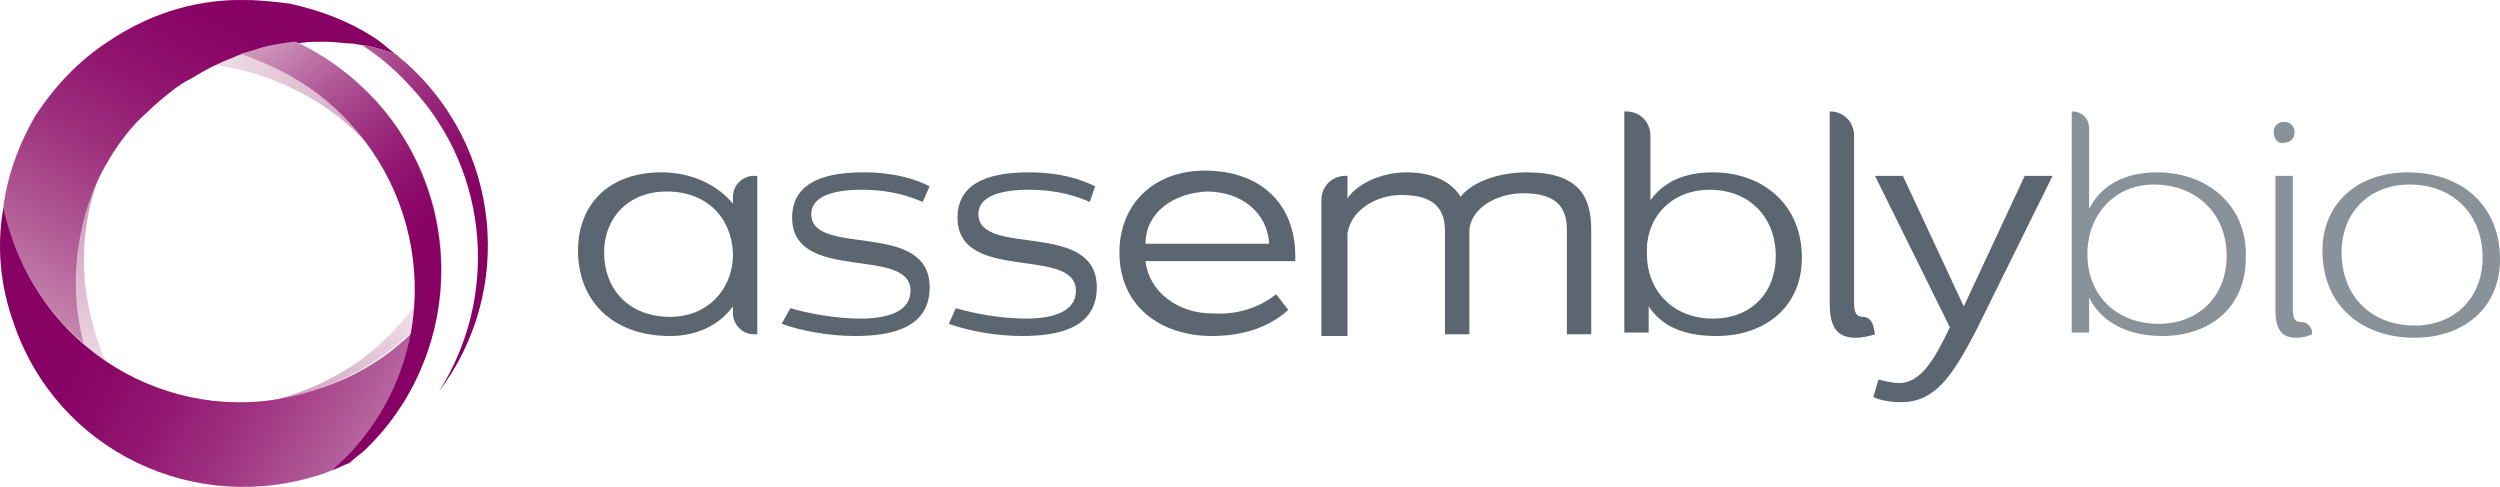 <?xml version="1.0" encoding="utf-8"?>
<!-- Generator: Adobe Illustrator 26.0.1, SVG Export Plug-In . SVG Version: 6.00 Build 0)  -->
<svg version="1.1" id="Layer_1" xmlns="http://www.w3.org/2000/svg" xmlns:xlink="http://www.w3.org/1999/xlink" x="0px" y="0px"
	 viewBox="0 0 143.6 28" enable-background="new 0 0 143.6 28" xml:space="preserve">
<g>
	<g>
		<path fill="#5B6670" d="M42.1,17.6c-0.8,1.1-2.1,1.7-3.6,1.7c-3.4,0-5.3-2.1-5.3-4.9c0-2.6,1.7-4.5,4.8-4.5c1.7,0,3.2,0.7,4.1,1.8
			v-0.4c0-0.7,0.6-1.2,1.2-1.2h0.2v9.1h-0.2c-0.7,0-1.2-0.6-1.2-1.2V17.6z M34.7,14.5c0,2.1,1.4,3.7,3.8,3.7c2.1,0,3.5-1.5,3.6-3.4
			v-0.3c-0.1-2-1.5-3.5-3.8-3.5C36.1,11,34.7,12.5,34.7,14.5z"/>
		<path fill="#5B6670" d="M45.4,17.7c1,0.3,2.6,0.6,4,0.6c1.6,0,2.9-0.4,2.9-1.6c0-2.6-6.8-0.4-6.8-4.2c0-2.2,2.2-2.6,4.1-2.6
			c1.8,0,3,0.4,3.8,0.8L53,11.6c-0.7-0.3-1.8-0.7-3.5-0.7c-1.7,0-2.9,0.4-2.9,1.4c0,2.5,6.8,0.3,6.8,4.2c0,2.4-2.3,2.8-4.3,2.8
			c-1.5,0-3.1-0.3-4.2-0.7L45.4,17.7z"/>
		<path fill="#5B6670" d="M54.9,17.7c1,0.3,2.6,0.6,4,0.6c1.6,0,2.9-0.4,2.9-1.6c0-2.6-6.8-0.4-6.8-4.2c0-2.2,2.2-2.6,4.1-2.6
			c1.8,0,3,0.4,3.8,0.8l-0.3,0.9c-0.7-0.3-1.8-0.7-3.5-0.7c-1.7,0-2.9,0.4-2.9,1.4c0,2.5,6.8,0.3,6.8,4.2c0,2.4-2.3,2.8-4.3,2.8
			c-1.5,0-3.1-0.3-4.2-0.7L54.9,17.7z"/>
		<path fill="#5B6670" d="M73.3,16.9l0.7,0.9c-1.1,1-2.6,1.5-4.4,1.5c-2.8,0-5.3-1.6-5.3-4.8c0-2.8,2-4.7,4.9-4.7
			c3.2,0,5.2,1.9,5.2,4.9v0.3h-8.6c0.2,1.8,1.9,3,3.8,3C71,18.1,72.3,17.7,73.3,16.9z M65.8,14h7.1c-0.1-1.8-1.6-3-3.6-3
			C67.4,11.1,65.8,12.2,65.8,14z"/>
		<path fill="#5B6670" d="M75.9,19.2v-7.7c0-0.8,0.6-1.4,1.4-1.4h0.1v1.3c0.5-0.8,1.9-1.5,3.4-1.5c1.6,0,2.6,0.6,3.1,1.4
			c0.6-0.8,2.1-1.4,3.8-1.4c3,0,3.7,1.4,3.7,3.3v6h-1.4v-6c0-1.2-0.5-2.1-2.5-2.1c-1.6,0-3,0.9-3.1,2.1v6h-1.4v-5.9
			c0-1.2-0.5-2.1-2.5-2.1c-1.5,0-2.9,0.9-3.1,2.2v5.9H75.9z"/>
		<path fill="#5B6670" d="M103.5,14.8c0,2.9-2.2,4.5-4.9,4.5c-1.8,0-3.1-0.5-3.9-1.7v1.5h-1.4V6.4h0.1c0.8,0,1.4,0.6,1.4,1.4v3.7
			c0.8-1.1,2-1.6,3.6-1.6C101.2,9.9,103.5,11.7,103.5,14.8z M94.6,14.6c0,2.1,1.5,3.7,3.8,3.7c2.2,0,3.6-1.5,3.6-3.6
			c0-2.2-1.5-3.8-3.8-3.8C96,10.9,94.5,12.5,94.6,14.6z"/>
		<path fill="#5B6670" d="M105.1,6.4L105.1,6.4c0.8,0,1.4,0.6,1.4,1.4v9.6c0,0.5,0.1,0.8,0.5,0.8c0,0,0,0,0,0c0.3,0,0.5,0.2,0.6,0.5
			l0.1,0.5c-0.3,0.1-0.7,0.2-1.1,0.2c-0.8,0-1.5-0.3-1.5-1.9V6.4z"/>
		<path fill="#5B6670" d="M112,18.8l-4.3-8.7h1.6l3.5,7.5l3.5-7.5h1.6l-4.4,8.9c-1.4,2.7-2.4,4.1-4.3,4.1c-0.6,0-1.2-0.1-1.6-0.3
			l0.3-1c0.4,0.1,0.8,0.2,1.2,0.2C110.3,22,111.1,20.7,112,18.8z"/>
		<path fill="#899199" d="M129,14.8c0,2.9-2.1,4.5-4.8,4.5c-2,0-3.5-0.8-4.2-2.2v2h-1V6.4l0,0c0.6,0,1,0.4,1,1V12
			c0.7-1.4,2.1-2.1,3.9-2.1C126.8,9.9,129.1,11.8,129,14.8z M119.9,14.6c0,2.4,1.7,4,4.1,4c2.3,0,3.9-1.6,3.9-3.9
			c0-2.4-1.7-4.1-4.2-4.1C121.5,10.6,119.9,12.3,119.9,14.6z"/>
		<path fill="#899199" d="M130.6,7.6c0-0.3,0.2-0.6,0.6-0.6c0.4,0,0.6,0.3,0.6,0.6c0,0.3-0.2,0.6-0.6,0.6
			C130.8,8.3,130.6,7.9,130.6,7.6z M130.7,10.1h1v7.6c0,0.6,0.1,0.8,0.5,0.8c0,0,0,0,0,0c0.3,0,0.5,0.2,0.6,0.5l0,0.2
			c-0.2,0.1-0.5,0.2-0.9,0.2c-0.7,0-1.2-0.3-1.2-1.6V10.1z"/>
		<path fill="#899199" d="M143.6,14.9c0,2.8-2.1,4.5-4.9,4.5c-3.1,0-5.3-1.9-5.3-5c0-2.7,2-4.5,4.9-4.5
			C141.4,9.9,143.6,11.8,143.6,14.9z M134.5,14.5c0,2.5,1.7,4.2,4.2,4.2c2.3,0,3.9-1.6,3.9-3.9c0-2.5-1.7-4.2-4.2-4.2
			C136.1,10.6,134.5,12.2,134.5,14.5z"/>
	</g>
	<linearGradient id="SVGID_1_" gradientUnits="userSpaceOnUse" x1="12.96" y1="21.02" x2="10.262" y2="9.066">
		<stop  offset="0" style="stop-color:#F3E6ED"/>
		<stop  offset="1" style="stop-color:#CC96B6"/>
	</linearGradient>
	<path fill="url(#SVGID_1_)" d="M0.2,12c0.1,0.6,0.3,1.2,0.5,1.8c1,3,3,5.4,5.4,7c-0.6-1.3-1-2.8-1.2-4.4C4.1,8.7,9.7,1.9,17.3,1.1
		C17.9,1,18.6,1,19.2,1c-2-0.8-4.3-1.2-6.7-0.9C5.8,0.8,0.1,12.2,0.2,12z"/>
	<g>
		
			<linearGradient id="SVGID_00000056418461527760936620000017379775788227146142_" gradientUnits="userSpaceOnUse" x1="9.932" y1="4.625" x2="21.731" y2="12.175">
			<stop  offset="0" style="stop-color:#F3E6ED"/>
			<stop  offset="1" style="stop-color:#CC96B6"/>
		</linearGradient>
		<path fill="url(#SVGID_00000056418461527760936620000017379775788227146142_)" d="M24.4,20.6c1.9-4.9,1-10.6-2.8-14.8
			c-3.7-4-9.1-5.5-14-4.3c0,0-0.2,0.1-0.1,0.1C5.2,2.8,3.7,4.3,2.2,6.5c3.9-3.1,9.3-3.8,14.2-1.6C22.6,7.6,25.8,14.3,24.4,20.6z"/>
	</g>
	
		<linearGradient id="SVGID_00000063593966613114038140000002486718507506377878_" gradientUnits="userSpaceOnUse" x1="25.128" y1="17.728" x2="15.277" y2="23.735">
		<stop  offset="0" style="stop-color:#F3E6ED"/>
		<stop  offset="1" style="stop-color:#CC96B6"/>
	</linearGradient>
	<path fill="url(#SVGID_00000063593966613114038140000002486718507506377878_)" d="M23.8,17.6c-0.8,1.1-1.9,2.2-3.1,3.1
		c-1.6,1.1-3.3,1.9-5.1,2.3c0.9-0.1,1.9-0.3,2.8-0.7c2-0.7,3.7-1.8,5.1-3.1C23.7,18.7,23.7,18.2,23.8,17.6z"/>
	
		<linearGradient id="SVGID_00000135649753029375504890000017928103252506598559_" gradientUnits="userSpaceOnUse" x1="3.362" y1="20.64" x2="14.808" y2="0.707">
		<stop  offset="0" style="stop-color:#CC96B6"/>
		<stop  offset="4.485863e-02" style="stop-color:#C78BB0"/>
		<stop  offset="0.276" style="stop-color:#B15A95"/>
		<stop  offset="0.494" style="stop-color:#9F337F"/>
		<stop  offset="0.694" style="stop-color:#921770"/>
		<stop  offset="0.869" style="stop-color:#8A0667"/>
		<stop  offset="1" style="stop-color:#870064"/>
	</linearGradient>
	<path fill="url(#SVGID_00000135649753029375504890000017928103252506598559_)" d="M21.4,2.1c-1.4-0.9-3-1.5-4.8-1.9
		C15.7,0.1,14.8,0,13.8,0c-2.8,0-5.4,0.9-7.6,2.4C4.5,3.5,3.1,5,2,6.7c-0.8,1.4-1.4,2.9-1.7,4.5c0,0.2-0.1,0.4-0.1,0.7
		c0.1,0.6,0.3,1.2,0.5,1.8c0.8,2.4,2.3,4.5,4.1,6c-0.5-1.9-0.6-4-0.2-6.1c0.3-1.7,0.9-3.2,1.7-4.5c0.6-1,1.3-1.9,2.1-2.6
		c0.5-0.5,1-0.9,1.5-1.3c0.4-0.3,0.7-0.5,1.1-0.7c0.8-0.5,1.6-0.9,2.4-1.2c0.4-0.2,0.8-0.3,1.3-0.4c0.7-0.2,1.3-0.3,2-0.4
		c0.5,0,0.9-0.1,1.4-0.1c0.2,0,0.5,0,0.7,0c0.5,0,0.9,0.1,1.4,0.1c0.2,0,0.5,0.1,0.7,0.1c0.6,0.1,1.2,0.3,1.8,0.5
		C22.3,2.8,21.9,2.4,21.4,2.1z"/>
	<g>
		
			<linearGradient id="SVGID_00000121998490533925009650000003157721959097497752_" gradientUnits="userSpaceOnUse" x1="13.341" y1="-0.275" x2="24.843" y2="13.628">
			<stop  offset="0" style="stop-color:#E9CFDD"/>
			<stop  offset="2.131069e-02" style="stop-color:#E5C8D9"/>
			<stop  offset="0.219" style="stop-color:#C98CB6"/>
			<stop  offset="0.41" style="stop-color:#B15A98"/>
			<stop  offset="0.588" style="stop-color:#9F3381"/>
			<stop  offset="0.751" style="stop-color:#921771"/>
			<stop  offset="0.893" style="stop-color:#8A0667"/>
			<stop  offset="1" style="stop-color:#870064"/>
		</linearGradient>
		<path fill="url(#SVGID_00000121998490533925009650000003157721959097497752_)" d="M23.2,3.5c-0.2-0.1-0.3-0.3-0.5-0.4
			c-0.6-0.2-1.2-0.4-1.8-0.5c0,0-0.1,0-0.1,0c1.1,0.7,2,1.5,2.9,2.5c4.5,4.9,4.9,12.1,1.5,17.4C29.6,16.7,28.8,8.4,23.2,3.5z"/>
	</g>
	
		<linearGradient id="SVGID_00000027592079211022673090000014867534216897461129_" gradientUnits="userSpaceOnUse" x1="30.376" y1="29.75" x2="5.555" y2="15.826">
		<stop  offset="0" style="stop-color:#E9CFDD"/>
		<stop  offset="2.131069e-02" style="stop-color:#E5C8D9"/>
		<stop  offset="0.219" style="stop-color:#C98CB6"/>
		<stop  offset="0.41" style="stop-color:#B15A98"/>
		<stop  offset="0.588" style="stop-color:#9F3381"/>
		<stop  offset="0.751" style="stop-color:#921771"/>
		<stop  offset="0.893" style="stop-color:#8A0667"/>
		<stop  offset="1" style="stop-color:#870064"/>
	</linearGradient>
	<path fill="url(#SVGID_00000027592079211022673090000014867534216897461129_)" d="M20.7,26c2.6-2.4,4.1-5.5,4.5-8.7
		c-1.6,2.3-4,4.1-6.8,5C11.1,24.9,3.2,21,0.7,13.7c-0.2-0.6-0.4-1.2-0.5-1.8c-0.4,2.2-0.2,4.5,0.6,6.7c2.5,7.3,10.4,11.1,17.8,8.6
		c0.5-0.2,1-0.4,1.5-0.6C20.3,26.4,20.5,26.2,20.7,26z"/>
	
		<linearGradient id="SVGID_00000117635651340686146140000017273079476352068233_" gradientUnits="userSpaceOnUse" x1="9.281" y1="3.084" x2="20.783" y2="16.987">
		<stop  offset="0" style="stop-color:#E9CFDD"/>
		<stop  offset="2.131069e-02" style="stop-color:#E5C8D9"/>
		<stop  offset="0.219" style="stop-color:#C98CB6"/>
		<stop  offset="0.41" style="stop-color:#B15A98"/>
		<stop  offset="0.588" style="stop-color:#9F3381"/>
		<stop  offset="0.751" style="stop-color:#921771"/>
		<stop  offset="0.893" style="stop-color:#8A0667"/>
		<stop  offset="1" style="stop-color:#870064"/>
	</linearGradient>
	<path fill="url(#SVGID_00000117635651340686146140000017273079476352068233_)" d="M21.6,5.8c-1.4-1.5-2.9-2.6-4.6-3.4
		c-0.1,0-0.1,0-0.2,0c-0.7,0.1-1.4,0.2-2,0.4c-0.3,0.1-0.6,0.2-1,0.3C15.6,3.7,17.4,4.6,19,6c5.8,5.1,6.5,13.9,1.4,19.7
		c-0.4,0.5-0.9,0.9-1.3,1.3c0.3-0.1,0.6-0.3,0.9-0.4c0.3-0.2,0.5-0.4,0.8-0.6C26.5,20.7,26.9,11.7,21.6,5.8z"/>
</g>
</svg>
